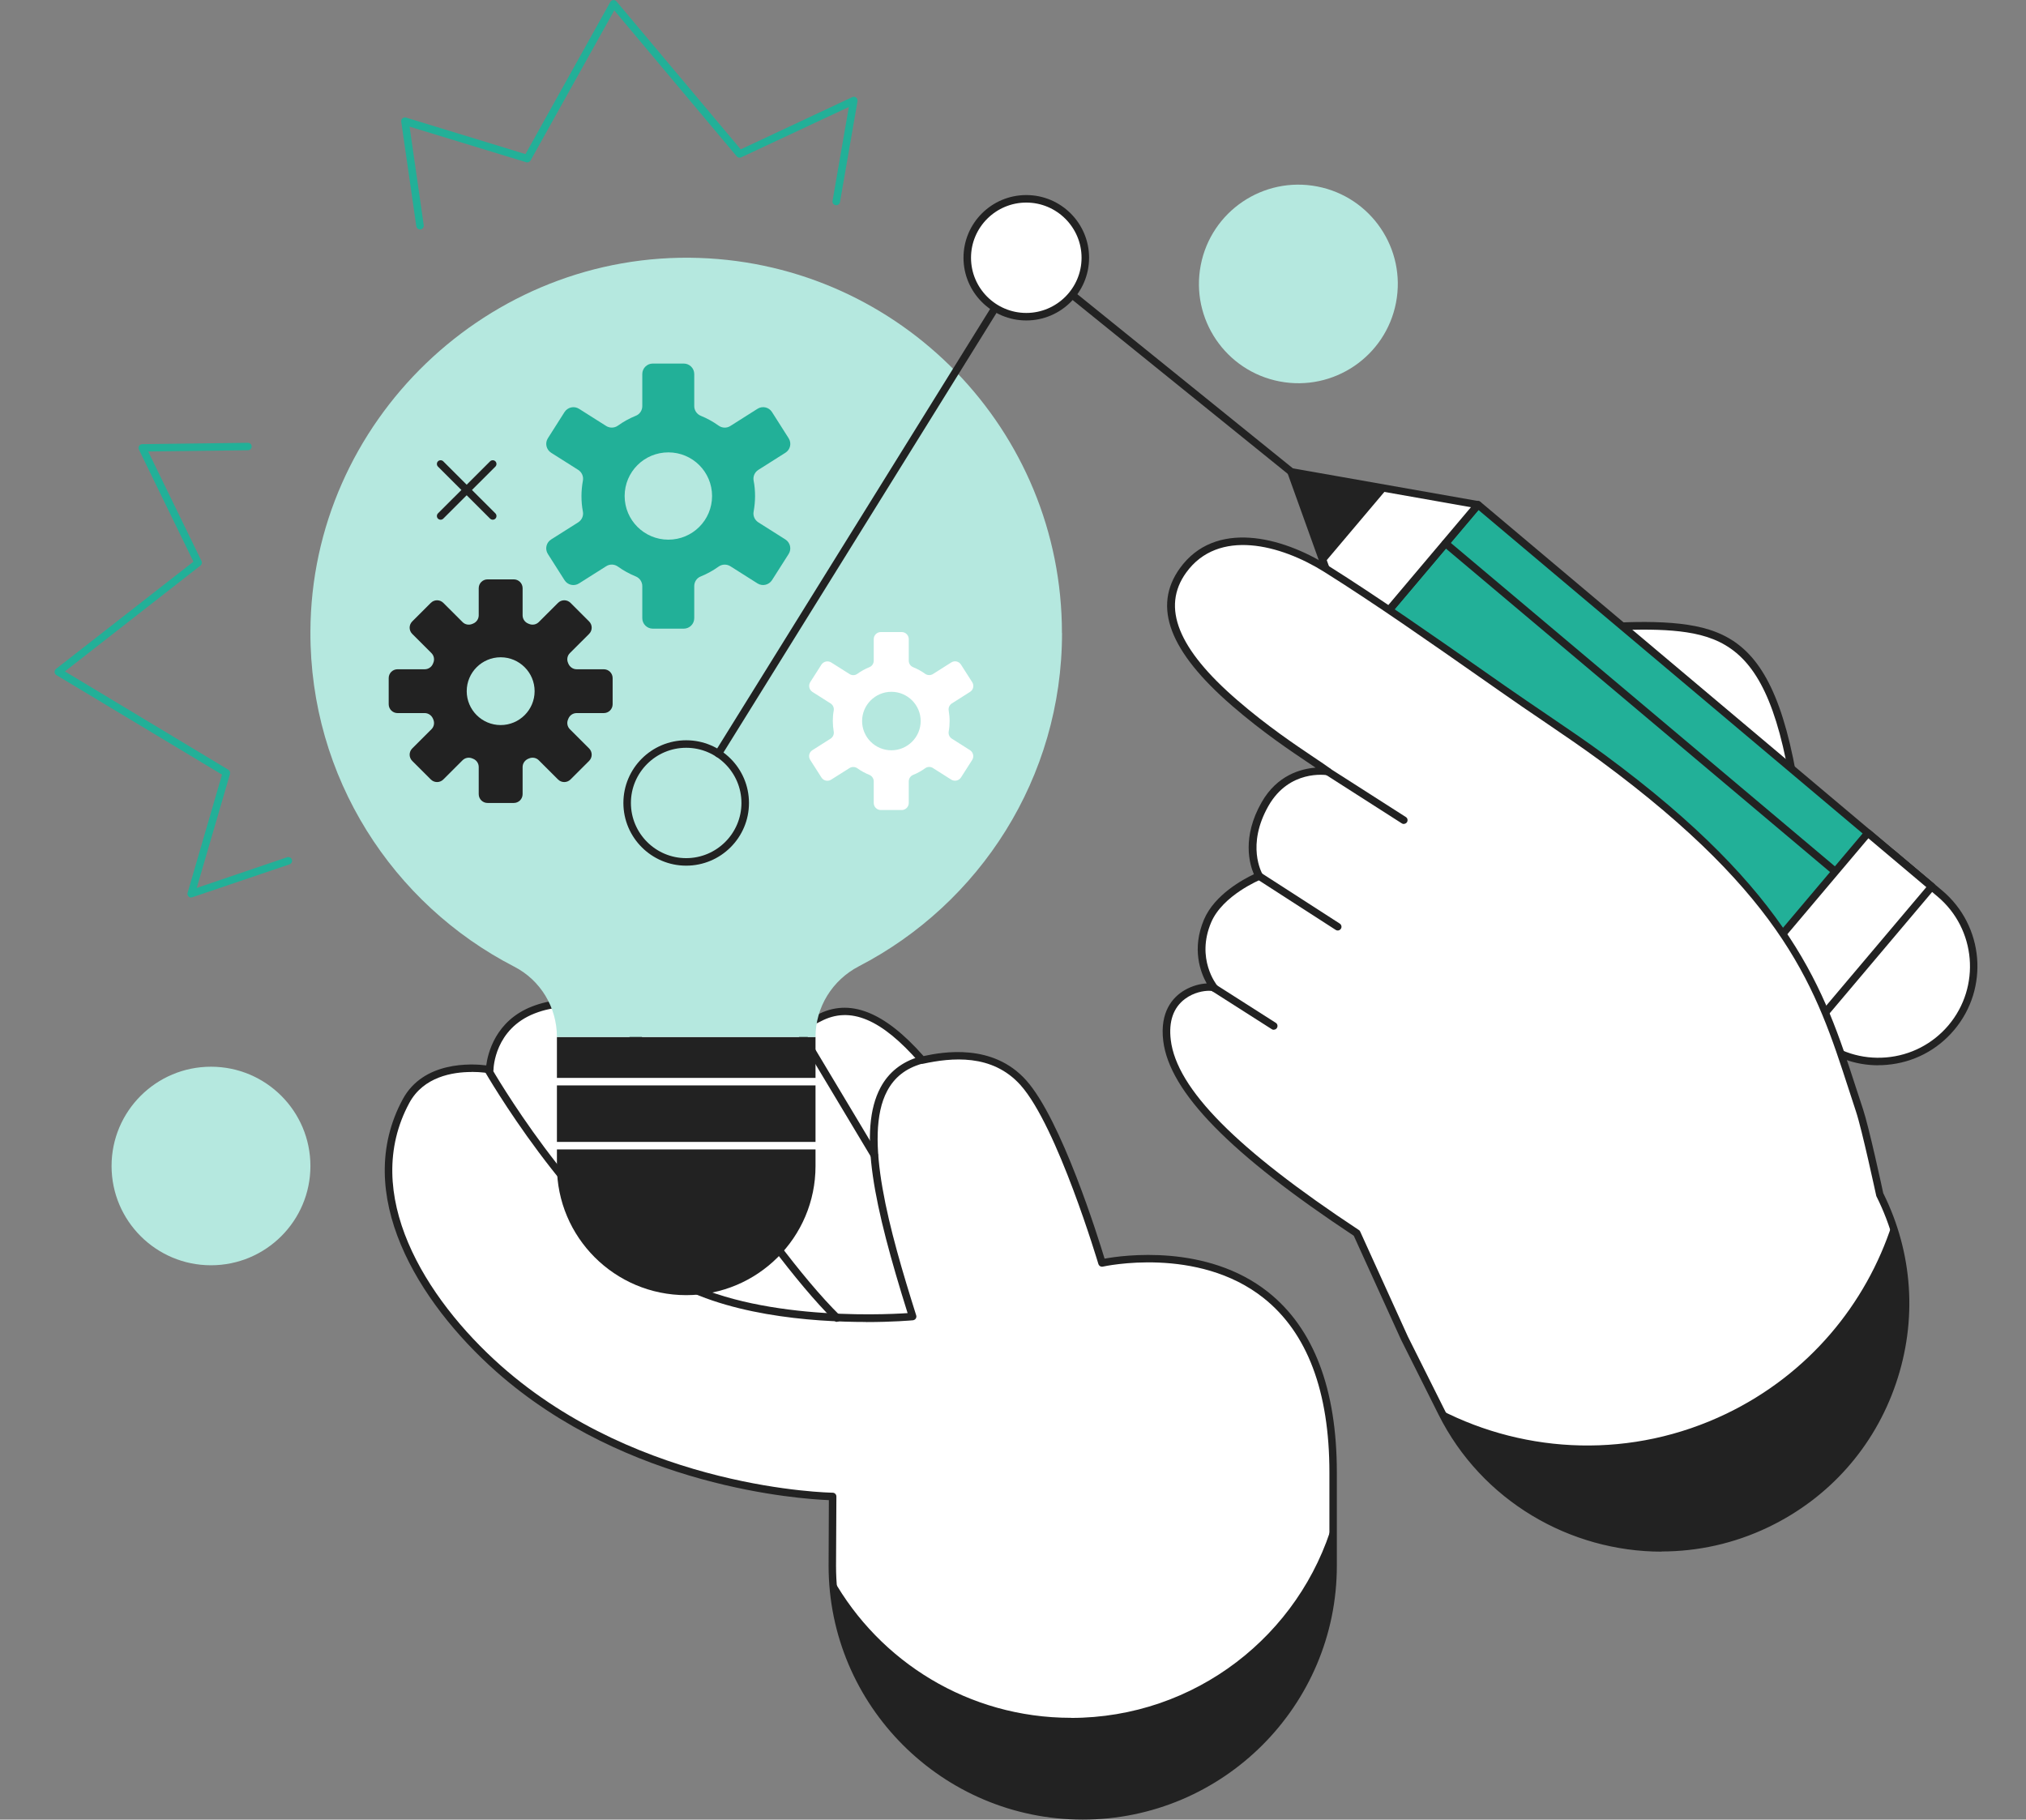 <svg width="334" height="300" viewBox="0 0 334 300" fill="none" xmlns="http://www.w3.org/2000/svg">
<rect x="0" y="0" width="334" height="300" fill="#808080" stroke="none"/>
<g clip-path="url(#clip0_2231_52895)">
<path d="M278.156 103.632C264.806 101.597 238.3 107.053 238.3 107.053L298.844 169.162C297.338 116.535 291.52 105.667 278.17 103.632H278.156Z" fill="white"/>
<path d="M298.829 169.781C298.667 169.781 298.504 169.722 298.386 169.59L237.842 107.481C237.68 107.319 237.621 107.083 237.695 106.862C237.754 106.64 237.946 106.478 238.167 106.434C239.26 106.213 264.939 100.978 278.244 103.013C291.667 105.063 297.914 115.09 299.449 169.132C299.449 169.383 299.302 169.619 299.066 169.722C298.992 169.752 298.903 169.767 298.829 169.767V169.781ZM239.54 107.437L298.165 167.599C296.57 115.827 290.648 106.169 278.052 104.252C266.505 102.497 244.694 106.449 239.526 107.451L239.54 107.437Z" fill="#222222"/>
<path d="M243.655 83.194L223.397 107.182L298.186 170.159L318.444 146.171L243.655 83.194Z" fill="#22B098"/>
<path d="M298.18 170.799C298.032 170.799 297.899 170.755 297.781 170.651L223.002 107.673C222.884 107.569 222.795 107.422 222.78 107.26C222.78 107.098 222.825 106.935 222.928 106.803L243.188 82.811C243.41 82.546 243.793 82.517 244.059 82.738L318.839 145.716C318.957 145.82 319.045 145.967 319.06 146.129C319.06 146.291 319.016 146.454 318.912 146.586L298.652 170.578C298.534 170.725 298.357 170.799 298.18 170.799ZM224.272 107.127L298.106 169.309L317.569 146.262L243.734 84.08L224.272 107.127Z" fill="#222222"/>
<path d="M223.4 107.201L212.827 77.769L243.66 83.21L223.4 107.201Z" fill="white"/>
<path d="M223.4 107.82C223.4 107.82 223.327 107.82 223.297 107.82C223.075 107.776 222.898 107.628 222.824 107.422L212.251 77.99C212.178 77.783 212.222 77.547 212.355 77.385C212.502 77.223 212.709 77.134 212.931 77.179L243.764 82.62C243.985 82.664 244.163 82.811 244.236 83.018C244.31 83.224 244.266 83.46 244.133 83.623L223.873 107.614C223.755 107.761 223.578 107.835 223.4 107.835V107.82ZM213.772 78.565L223.622 105.977L242.494 83.623L213.772 78.55V78.565Z" fill="#222222"/>
<path d="M212.827 77.769L228.672 80.57L218.261 92.897L212.827 77.769Z" fill="#222222"/>
<path d="M297.028 158.943C296.88 158.943 296.748 158.899 296.629 158.796L228.377 101.317C228.111 101.096 228.082 100.713 228.303 100.447C228.525 100.182 228.909 100.152 229.174 100.374L297.427 157.852C297.693 158.073 297.722 158.457 297.501 158.722C297.382 158.87 297.205 158.943 297.028 158.943Z" fill="#222222"/>
<path d="M306.552 147.678C306.405 147.678 306.272 147.633 306.154 147.53L237.901 90.052C237.636 89.83 237.606 89.447 237.828 89.182C238.049 88.916 238.433 88.887 238.699 89.108L306.951 146.586C307.217 146.808 307.247 147.191 307.025 147.456C306.907 147.604 306.73 147.678 306.552 147.678Z" fill="#222222"/>
<path d="M291.652 164.679L299.538 171.315C306.168 176.903 316.091 176.063 321.673 169.442C327.27 162.821 326.428 152.912 319.798 147.338L311.912 140.703L291.652 164.694V164.679Z" fill="white"/>
<path d="M309.638 175.635C305.799 175.635 302.107 174.293 299.139 171.787L291.254 165.151C291.136 165.048 291.047 164.901 291.032 164.724C291.032 164.561 291.077 164.399 291.18 164.266L311.44 140.275C311.662 140.01 312.045 139.98 312.311 140.202L320.197 146.837C327.078 152.632 327.964 162.939 322.146 169.826C319.34 173.158 315.398 175.193 311.041 175.562C310.569 175.606 310.096 175.621 309.638 175.621V175.635ZM292.524 164.606L299.937 170.843C303.023 173.438 306.921 174.677 310.953 174.338C314.969 173.999 318.617 172.111 321.216 169.044C326.576 162.689 325.779 153.163 319.414 147.81L312.001 141.573L292.538 164.62L292.524 164.606Z" fill="#222222"/>
<path d="M307.941 137.321L287.684 161.309L298.182 170.149L318.44 146.161L307.941 137.321Z" fill="white"/>
<path d="M298.179 170.799C298.032 170.799 297.899 170.754 297.781 170.651L287.281 161.804C287.015 161.583 286.986 161.199 287.207 160.934L307.468 136.943C307.571 136.825 307.719 136.736 307.896 136.722C308.058 136.722 308.221 136.766 308.354 136.869L318.853 145.716C319.119 145.938 319.148 146.321 318.927 146.586L298.667 170.578C298.563 170.71 298.415 170.784 298.238 170.799C298.224 170.799 298.209 170.799 298.179 170.799ZM288.551 161.258L298.105 169.309L317.568 146.262L308.014 138.211L288.551 161.258Z" fill="#222222"/>
<path d="M181.684 208.238C181.684 208.238 174.965 185.485 168.718 178.511C163.565 172.76 155.989 173.954 152.046 174.795C146.036 167.879 140.44 164.989 135.02 167.864C134.09 168.366 132.392 169.073 131.86 169.943C126.204 163.662 120.49 159.695 113.092 161.937C107.524 163.632 103.508 168.012 105.708 172.48C101.647 166.331 94.648 163.913 87.914 166.537C80.841 169.295 80.723 176.373 80.723 176.373C80.723 176.373 70.784 174.411 66.93 181.563C58.292 197.592 70.593 215.375 82.184 225.667C105.693 246.532 137.265 246.739 137.265 246.739L137.206 258.167C137.206 280.934 155.694 299.395 178.494 299.395C201.294 299.395 219.782 280.934 219.782 258.167C219.782 253.168 219.782 247.977 219.782 242.787C219.782 199.435 181.669 208.238 181.669 208.238H181.684Z" fill="white"/>
<path d="M178.509 300C155.399 300 136.601 281.229 136.601 258.152L136.645 247.329C132.097 247.152 103.39 245.279 81.771 226.11C68.836 214.623 57.997 196.81 66.384 181.253C69.81 174.898 77.784 175.355 80.162 175.65C80.413 173.718 81.653 168.307 87.693 165.947C93.791 163.573 100.127 165.122 104.468 169.885C104.468 169.059 104.66 168.248 105 167.437C106.166 164.768 109.12 162.482 112.9 161.332C120.977 158.884 127.002 163.736 131.846 169C132.481 168.439 133.381 167.982 134.149 167.599C134.356 167.496 134.548 167.407 134.71 167.319C139.997 164.517 145.741 166.729 152.254 174.117C155.414 173.438 163.654 171.949 169.162 178.098C174.965 184.571 181.019 203.947 182.097 207.515C185.065 206.97 198.932 204.994 209.062 213.03C216.578 219.002 220.388 229 220.388 242.772V258.152C220.388 281.229 201.59 300 178.479 300H178.509ZM77.74 176.741C74.639 176.741 69.825 177.508 67.477 181.843C59.429 196.766 70.017 214.018 82.598 225.181C105.664 245.633 136.955 246.09 137.265 246.105C137.605 246.105 137.885 246.385 137.885 246.724L137.826 258.152C137.826 280.536 156.063 298.761 178.494 298.761C200.925 298.761 219.162 280.551 219.162 258.152V242.772C219.162 229.398 215.515 219.725 208.308 214.003C197.425 205.363 181.964 208.798 181.817 208.828C181.492 208.901 181.182 208.71 181.078 208.4C181.005 208.179 174.315 185.692 168.246 178.909C163.55 173.659 156.816 174.382 152.165 175.385C151.943 175.429 151.722 175.355 151.574 175.193C145.313 167.997 140.145 165.829 135.301 168.395C135.124 168.484 134.917 168.587 134.71 168.69C133.913 169.088 132.717 169.678 132.392 170.238C132.289 170.401 132.112 170.519 131.92 170.533C131.728 170.548 131.536 170.474 131.403 170.327C124.713 162.895 119.456 160.624 113.269 162.497C109.873 163.529 107.141 165.594 106.151 167.909C105.531 169.339 105.575 170.769 106.27 172.17C106.417 172.465 106.299 172.819 106.018 172.981C105.738 173.143 105.369 173.055 105.192 172.789C101.249 166.832 94.559 164.591 88.151 167.083C81.565 169.649 81.358 176.078 81.358 176.343C81.358 176.52 81.269 176.697 81.122 176.815C80.974 176.933 80.797 176.977 80.62 176.948C80.59 176.948 79.423 176.726 77.755 176.726L77.74 176.741Z" fill="#222222"/>
<path d="M176.56 283.219C159.682 283.219 144.989 273.944 137.28 260.231C138.358 282.04 156.403 299.395 178.509 299.395C200.615 299.395 219.797 280.934 219.797 258.167C219.797 255.748 219.797 253.301 219.797 250.823C214.363 269.55 197.056 283.234 176.56 283.234V283.219Z" fill="#222222"/>
<path d="M138.004 217.941C137.841 217.941 137.693 217.882 137.575 217.764C124.95 205.333 105.369 173.114 105.177 172.789C105 172.494 105.088 172.111 105.384 171.934C105.679 171.757 106.063 171.846 106.24 172.141C106.432 172.465 125.924 204.537 138.447 216.864C138.683 217.1 138.698 217.498 138.447 217.734C138.328 217.852 138.166 217.911 138.004 217.911V217.941Z" fill="#222222"/>
<path d="M144.146 191.074C143.94 191.074 143.733 190.971 143.615 190.779L131.329 170.268C131.152 169.973 131.255 169.59 131.535 169.413C131.831 169.236 132.215 169.339 132.377 169.619L144.663 190.13C144.84 190.425 144.737 190.809 144.456 190.986C144.353 191.045 144.25 191.074 144.146 191.074Z" fill="#222222"/>
<path d="M113.121 213.532C101.352 213.532 91.812 204.006 91.812 192.254V170.976H134.444V192.254C134.444 204.006 124.905 213.532 113.136 213.532H113.121Z" fill="#222222"/>
<path d="M175.068 104.355C175.068 70.897 148.473 43.647 115.248 42.526C80.56 41.361 51.292 69.481 51.174 104.134C51.086 128.184 64.76 149.064 84.769 159.371C89.11 161.597 91.813 166.095 91.813 170.961H134.445C134.445 166.051 137.221 161.583 141.592 159.312C161.483 149.019 175.083 128.272 175.083 104.355H175.068Z" fill="#B5E8DF"/>
<path d="M134.43 178.953H91.798C91.458 178.953 91.178 178.673 91.178 178.334C91.178 177.995 91.458 177.714 91.798 177.714H134.43C134.769 177.714 135.05 177.995 135.05 178.334C135.05 178.673 134.769 178.953 134.43 178.953Z" fill="white"/>
<path d="M134.43 189.511H91.798C91.458 189.511 91.178 189.231 91.178 188.892C91.178 188.553 91.458 188.272 91.798 188.272H134.43C134.769 188.272 135.05 188.553 135.05 188.892C135.05 189.231 134.769 189.511 134.43 189.511Z" fill="white"/>
<path d="M31.519 147.987C31.357 147.987 31.209 147.928 31.091 147.81C30.929 147.648 30.855 147.412 30.929 147.191L36.599 127.712L9.295 111.3C9.118 111.197 9.015 111.005 9 110.813C9 110.607 9.074 110.415 9.236 110.283L31.889 92.603L22.896 74.112C22.807 73.92 22.822 73.699 22.925 73.522C23.043 73.345 23.235 73.227 23.442 73.227L40.867 73.006C41.206 73.006 41.487 73.271 41.487 73.61C41.487 73.949 41.221 74.23 40.882 74.23L24.431 74.436L33.218 92.499C33.35 92.765 33.277 93.075 33.04 93.251L10.698 110.695L37.633 126.901C37.869 127.048 37.987 127.329 37.913 127.609L32.435 146.395L47.335 141.337C47.66 141.234 48.014 141.396 48.117 141.72C48.221 142.045 48.058 142.399 47.733 142.502L31.711 147.928C31.711 147.928 31.578 147.958 31.505 147.958L31.519 147.987Z" fill="#22B098"/>
<path d="M69.234 37.823C68.924 37.823 68.673 37.601 68.629 37.292L66.148 20.069C66.118 19.862 66.192 19.656 66.355 19.509C66.517 19.376 66.739 19.331 66.945 19.39L86.63 25.407L100.614 0.324C100.717 0.147 100.894 0.029 101.101 0.015C101.308 6.50226e-06 101.5 0.074 101.633 0.236L122.114 24.625L140.499 16.014C140.706 15.911 140.957 15.94 141.134 16.087C141.311 16.22 141.4 16.456 141.37 16.677L138.476 33.325C138.417 33.664 138.092 33.886 137.752 33.827C137.413 33.767 137.191 33.443 137.25 33.119L139.938 17.636L122.188 25.938C121.937 26.055 121.627 25.997 121.45 25.775L101.264 1.71L87.471 26.454C87.324 26.704 87.028 26.837 86.748 26.749L67.521 20.88L69.855 37.13C69.899 37.469 69.662 37.778 69.323 37.823C69.293 37.823 69.264 37.823 69.234 37.823Z" fill="#22B098"/>
<path d="M309.89 196.957C309.89 196.957 307.556 186.105 306.552 183.082C300.793 165.874 297.574 149.55 264.186 124.955C259.284 121.342 253.79 117.803 247.766 113.586C238.285 106.965 227.815 99.562 218.631 93.797C210.967 88.975 200.453 86.557 195.033 94.062C190.175 100.801 194.812 108.38 203.539 115.915C210.42 121.858 216.829 125.648 218.896 127.211C218.896 127.211 212.266 126.075 208.56 132.549C204.602 139.464 207.585 144.434 207.585 144.434C207.585 144.434 201.117 147.058 199.079 151.821C196.347 158.25 200.187 162.91 200.187 162.91C199.36 162.305 191.356 162.984 192.39 171.536C193.217 178.334 200.187 187.8 223.666 203.313L231.522 220.609L237.695 232.937C247.559 252.667 271.466 260.806 291.342 251.221C311.588 241.46 319.931 217.041 309.89 196.957Z" fill="white"/>
<path d="M273.947 255.822C258.87 255.822 244.295 247.506 237.148 233.217L230.976 220.89L223.179 203.74C202.786 190.248 192.803 180.044 191.77 171.624C191.179 166.773 193.35 164.399 195.269 163.264C196.525 162.526 197.883 162.187 198.932 162.143C197.898 160.3 196.436 156.436 198.489 151.6C200.246 147.471 205.016 144.935 206.714 144.139C206.02 142.546 204.676 138.063 207.998 132.254C210.553 127.786 214.466 126.754 216.873 126.562C216.578 126.355 216.253 126.149 215.914 125.913C212.812 123.834 208.131 120.708 203.125 116.373C192.774 107.422 189.953 100.005 194.516 93.679C200.305 85.672 211.291 88.444 218.941 93.251C227.269 98.486 236.469 104.93 245.388 111.167L248.105 113.07C250.497 114.736 252.801 116.299 255.016 117.803C258.383 120.088 261.573 122.256 264.541 124.438C295.581 147.309 300.808 163.411 305.858 178.983C306.272 180.28 306.7 181.563 307.128 182.861C308.103 185.78 310.244 195.675 310.466 196.722C315.368 206.572 316.107 217.719 312.548 228.13C308.989 238.57 301.546 246.96 291.594 251.752C285.908 254.495 279.869 255.793 273.918 255.793L273.947 255.822ZM199.301 163.352C198.459 163.352 196.82 163.603 195.373 164.679C193.438 166.11 192.641 168.395 193.01 171.462C193.985 179.513 203.834 189.467 224.021 202.797C224.124 202.856 224.198 202.944 224.242 203.062L232.098 220.359L238.256 232.671C247.913 251.988 271.614 260.069 291.077 250.676C300.72 246.031 307.926 237.891 311.396 227.761C314.851 217.646 314.128 206.793 309.343 197.238C309.314 197.193 309.299 197.134 309.299 197.09C309.27 196.987 306.966 186.237 305.977 183.274C305.548 181.976 305.12 180.678 304.707 179.381C299.479 163.278 294.547 148.076 263.832 125.441C260.879 123.274 257.704 121.106 254.337 118.82C252.122 117.316 249.803 115.753 247.426 114.072L244.709 112.17C235.819 105.947 226.619 99.504 218.321 94.298C211.114 89.771 200.837 87.088 195.55 94.402C191.43 100.108 194.177 106.98 203.967 115.429C208.914 119.705 213.566 122.816 216.637 124.881C217.789 125.648 218.704 126.267 219.295 126.709C219.517 126.886 219.605 127.181 219.487 127.447C219.369 127.712 219.103 127.859 218.823 127.815C218.572 127.771 212.561 126.842 209.121 132.858C205.414 139.361 208.028 143.932 208.131 144.124C208.22 144.286 208.25 144.463 208.19 144.64C208.131 144.817 207.998 144.95 207.836 145.009C207.777 145.038 201.575 147.589 199.67 152.072C197.13 158.058 200.541 162.335 200.689 162.526C200.881 162.762 200.881 163.116 200.659 163.337C200.453 163.559 200.098 163.603 199.847 163.411C199.773 163.382 199.581 163.352 199.33 163.352H199.301Z" fill="#222222"/>
<path d="M311.927 201.794C307.645 215.006 298.179 226.522 284.653 233.055C269.118 240.546 251.723 239.779 237.458 232.45L237.709 232.952C247.573 252.681 271.481 260.821 291.357 251.236C310.008 242.241 318.543 220.831 311.942 201.809L311.927 201.794Z" fill="#222222"/>
<path d="M231.433 135.852C231.315 135.852 231.197 135.822 231.094 135.748L218.557 127.727C218.261 127.55 218.187 127.166 218.365 126.871C218.542 126.591 218.926 126.503 219.221 126.68L231.758 134.701C232.054 134.878 232.127 135.262 231.95 135.557C231.832 135.734 231.625 135.837 231.433 135.837V135.852Z" fill="#222222"/>
<path d="M220.535 153.414C220.417 153.414 220.298 153.384 220.195 153.31L207.23 144.95C206.949 144.758 206.861 144.375 207.053 144.094C207.245 143.814 207.614 143.726 207.909 143.917L220.874 152.278C221.155 152.47 221.244 152.853 221.052 153.133C220.933 153.31 220.741 153.414 220.535 153.414Z" fill="#222222"/>
<path d="M209.992 169.781C209.873 169.781 209.755 169.752 209.652 169.678L199.847 163.426C199.551 163.249 199.478 162.866 199.655 162.571C199.832 162.276 200.216 162.202 200.511 162.379L210.316 168.631C210.612 168.808 210.686 169.191 210.508 169.486C210.39 169.678 210.183 169.767 209.992 169.767V169.781Z" fill="#222222"/>
<path d="M129.483 88.946L125.009 86.115C124.418 85.731 124.108 85.038 124.241 84.345C124.389 83.519 124.477 82.664 124.477 81.794C124.477 80.924 124.403 80.069 124.241 79.243C124.108 78.55 124.418 77.857 125.009 77.474L129.483 74.642C130.295 74.126 130.532 73.065 130.015 72.254L127.268 67.933C126.751 67.122 125.688 66.886 124.876 67.402L120.402 70.234C119.811 70.617 119.043 70.587 118.467 70.174C117.566 69.526 116.577 68.98 115.529 68.552C114.879 68.287 114.451 67.653 114.451 66.96V61.666C114.451 60.708 113.668 59.941 112.723 59.941H107.613C106.654 59.941 105.886 60.722 105.886 61.666V66.96C105.886 67.668 105.458 68.302 104.808 68.552C103.759 68.98 102.77 69.526 101.869 70.174C101.293 70.587 100.525 70.602 99.935 70.234L95.46 67.402C94.648 66.886 93.585 67.137 93.068 67.933L90.322 72.254C89.805 73.065 90.056 74.126 90.853 74.642L95.328 77.474C95.918 77.857 96.228 78.55 96.095 79.243C95.948 80.069 95.859 80.924 95.859 81.794C95.859 82.664 95.933 83.519 96.095 84.345C96.228 85.038 95.918 85.731 95.328 86.115L90.853 88.946C90.041 89.462 89.805 90.523 90.322 91.335L93.068 95.655C93.585 96.466 94.648 96.702 95.46 96.186L99.935 93.355C100.525 92.971 101.293 93.001 101.869 93.414C102.77 94.062 103.759 94.608 104.808 95.036C105.458 95.301 105.886 95.935 105.886 96.628V101.922C105.886 102.88 106.668 103.647 107.613 103.647H112.723C113.683 103.647 114.451 102.866 114.451 101.922V96.628C114.451 95.92 114.879 95.286 115.529 95.036C116.577 94.608 117.566 94.062 118.467 93.414C119.043 93.001 119.811 92.986 120.402 93.355L124.876 96.186C125.688 96.702 126.751 96.451 127.268 95.655L130.015 91.335C130.532 90.523 130.281 89.462 129.483 88.946ZM110.183 88.975C106.211 88.975 102.977 85.761 102.977 81.779C102.977 77.798 106.196 74.583 110.183 74.583C114.17 74.583 117.389 77.798 117.389 81.779C117.389 85.761 114.17 88.975 110.183 88.975Z" fill="#22B098"/>
<path d="M159.917 123.686L156.919 121.784C156.52 121.534 156.314 121.062 156.402 120.59C156.506 120.029 156.55 119.454 156.55 118.879C156.55 118.304 156.491 117.714 156.402 117.169C156.314 116.697 156.52 116.24 156.919 115.974L159.917 114.072C160.463 113.733 160.626 113.011 160.271 112.465L158.425 109.575C158.086 109.029 157.362 108.867 156.816 109.221L153.818 111.123C153.419 111.374 152.903 111.359 152.519 111.094C151.913 110.651 151.249 110.297 150.54 110.002C150.097 109.826 149.816 109.398 149.816 108.926V105.372C149.816 104.738 149.299 104.207 148.65 104.207H145.209C144.574 104.207 144.042 104.724 144.042 105.372V108.926C144.042 109.398 143.762 109.826 143.319 110.002C142.61 110.283 141.96 110.651 141.34 111.094C140.956 111.374 140.439 111.389 140.041 111.123L137.028 109.221C136.482 108.882 135.773 109.044 135.419 109.575L133.573 112.465C133.233 113.011 133.396 113.718 133.927 114.072L136.925 115.974C137.324 116.225 137.53 116.697 137.442 117.169C137.338 117.729 137.294 118.304 137.294 118.879C137.294 119.454 137.353 120.044 137.442 120.59C137.53 121.062 137.324 121.519 136.925 121.784L133.927 123.686C133.381 124.026 133.218 124.748 133.573 125.294L135.419 128.184C135.758 128.729 136.482 128.892 137.028 128.538L140.041 126.636C140.439 126.385 140.956 126.4 141.34 126.665C141.946 127.107 142.61 127.461 143.319 127.756C143.762 127.933 144.042 128.361 144.042 128.833V132.386C144.042 133.02 144.559 133.551 145.209 133.551H148.65C149.285 133.551 149.816 133.035 149.816 132.386V128.833C149.816 128.361 150.097 127.933 150.54 127.756C151.249 127.476 151.898 127.107 152.519 126.665C152.903 126.385 153.419 126.37 153.818 126.636L156.816 128.538C157.362 128.877 158.071 128.715 158.425 128.184L160.271 125.294C160.611 124.748 160.448 124.04 159.917 123.686ZM146.952 123.701C144.279 123.701 142.123 121.534 142.123 118.879C142.123 116.225 144.294 114.058 146.952 114.058C149.61 114.058 151.78 116.225 151.78 118.879C151.78 121.534 149.61 123.701 146.952 123.701Z" fill="white"/>
<path d="M99.535 110.342H95.061C94.47 110.342 93.939 109.973 93.702 109.427C93.688 109.383 93.658 109.324 93.643 109.28C93.407 108.734 93.525 108.086 93.953 107.673L97.114 104.517C97.689 103.942 97.689 103.028 97.114 102.453L94.057 99.4C93.481 98.825 92.565 98.825 91.989 99.4L88.829 102.556C88.401 102.984 87.766 103.102 87.22 102.866C87.175 102.851 87.116 102.821 87.072 102.807C86.526 102.585 86.156 102.055 86.156 101.45V96.982C86.156 96.171 85.507 95.522 84.695 95.522H80.383C79.57 95.522 78.921 96.171 78.921 96.982V101.45C78.921 102.04 78.552 102.585 78.005 102.807C77.961 102.821 77.902 102.851 77.858 102.866C77.311 103.102 76.661 102.984 76.248 102.556L73.088 99.4C72.512 98.825 71.596 98.825 71.02 99.4L67.964 102.453C67.388 103.028 67.388 103.942 67.964 104.517L71.124 107.673C71.552 108.1 71.67 108.734 71.434 109.28C71.419 109.324 71.39 109.383 71.375 109.427C71.153 109.973 70.622 110.342 70.016 110.342H65.542C64.73 110.342 64.08 110.99 64.08 111.801V116.107C64.08 116.918 64.73 117.567 65.542 117.567H70.016C70.607 117.567 71.139 117.936 71.375 118.481C71.39 118.525 71.419 118.584 71.434 118.629C71.67 119.174 71.552 119.823 71.124 120.236L67.964 123.392C67.388 123.967 67.388 124.881 67.964 125.456L71.02 128.508C71.596 129.083 72.512 129.083 73.088 128.508L76.248 125.353C76.676 124.925 77.311 124.807 77.858 125.043C77.902 125.058 77.961 125.087 78.005 125.102C78.552 125.323 78.921 125.854 78.921 126.459V130.927C78.921 131.738 79.57 132.386 80.383 132.386H84.695C85.507 132.386 86.156 131.738 86.156 130.927V126.459C86.156 125.869 86.526 125.338 87.072 125.102C87.116 125.087 87.175 125.058 87.22 125.043C87.766 124.807 88.416 124.925 88.829 125.353L91.989 128.508C92.565 129.083 93.481 129.083 94.057 128.508L97.114 125.456C97.689 124.881 97.689 123.967 97.114 123.392L93.953 120.236C93.525 119.808 93.407 119.174 93.643 118.629C93.658 118.584 93.688 118.525 93.702 118.481C93.924 117.936 94.456 117.567 95.061 117.567H99.535C100.347 117.567 100.997 116.918 100.997 116.107V111.801C100.997 110.99 100.347 110.342 99.535 110.342ZM82.539 119.543C79.452 119.543 76.942 117.036 76.942 113.954C76.942 110.872 79.452 108.366 82.539 108.366C85.625 108.366 88.135 110.872 88.135 113.954C88.135 117.036 85.625 119.543 82.539 119.543Z" fill="#222222"/>
<path d="M118.422 124.866C118.304 124.866 118.201 124.837 118.097 124.778C117.802 124.601 117.713 124.217 117.905 123.922L168.674 42.172C168.762 42.025 168.925 41.922 169.102 41.892C169.279 41.863 169.456 41.907 169.589 42.025L213.24 77.297C213.506 77.518 213.55 77.901 213.329 78.167C213.107 78.432 212.723 78.476 212.458 78.255L169.353 43.426L118.954 124.571C118.836 124.763 118.629 124.866 118.422 124.866Z" fill="#222222"/>
<path d="M113.121 142.723C107.421 142.723 102.77 138.093 102.77 132.386C102.77 126.68 107.406 122.05 113.121 122.05C118.836 122.05 123.473 126.68 123.473 132.386C123.473 138.093 118.836 142.723 113.121 142.723ZM113.121 123.288C108.1 123.288 104.01 127.373 104.01 132.386C104.01 137.4 108.1 141.484 113.121 141.484C118.142 141.484 122.232 137.4 122.232 132.386C122.232 127.373 118.142 123.288 113.121 123.288Z" fill="#222222"/>
<path d="M178.922 42.497C178.922 47.864 174.565 52.214 169.19 52.214C163.815 52.214 159.459 47.864 159.459 42.497C159.459 37.13 163.815 32.779 169.19 32.779C174.565 32.779 178.922 37.13 178.922 42.497Z" fill="white"/>
<path d="M169.19 52.834C163.49 52.834 158.839 48.203 158.839 42.497C158.839 36.79 163.476 32.16 169.19 32.16C174.905 32.16 179.542 36.79 179.542 42.497C179.542 48.203 174.905 52.834 169.19 52.834ZM169.19 33.399C164.17 33.399 160.079 37.483 160.079 42.497C160.079 47.511 164.17 51.595 169.19 51.595C174.211 51.595 178.302 47.511 178.302 42.497C178.302 37.483 174.211 33.399 169.19 33.399Z" fill="#222222"/>
<path d="M142.773 217.955C133.824 217.955 119.087 216.879 109.341 210.627C93.659 200.57 80.073 176.903 79.925 176.667C79.763 176.373 79.866 175.989 80.162 175.827C80.457 175.665 80.841 175.768 81.003 176.063C81.136 176.299 94.589 199.7 110.005 209.595C122.779 217.793 145.195 216.79 149.625 216.495C144.058 198.756 141.4 186.326 145.165 179.292C146.509 176.771 148.68 175.06 151.618 174.205C151.943 174.102 152.283 174.293 152.386 174.618C152.475 174.942 152.298 175.296 151.958 175.385C149.315 176.151 147.454 177.611 146.258 179.867C142.256 187.358 146.627 202.885 151.042 216.864C151.102 217.041 151.072 217.233 150.969 217.395C150.865 217.557 150.688 217.646 150.511 217.675C150.156 217.705 147.159 217.97 142.773 217.97V217.955Z" fill="#222222"/>
<path d="M230.141 49.908C231.853 41.032 226.034 32.45 217.145 30.741C208.256 29.031 199.662 34.842 197.95 43.718C196.238 52.595 202.057 61.176 210.946 62.886C219.835 64.595 228.429 58.785 230.141 49.908Z" fill="#B5E8DF"/>
<path d="M51.174 192.239C51.174 183.2 43.835 175.871 34.783 175.871C25.731 175.871 18.392 183.2 18.392 192.239C18.392 201.278 25.731 208.607 34.783 208.607C43.835 208.607 51.174 201.278 51.174 192.239Z" fill="#B5E8DF"/>
<path d="M81.24 85.687C81.078 85.687 80.93 85.628 80.797 85.51L72.203 76.928C71.966 76.692 71.966 76.294 72.203 76.058C72.439 75.822 72.838 75.822 73.074 76.058L81.668 84.64C81.904 84.876 81.904 85.274 81.668 85.51C81.55 85.628 81.388 85.687 81.225 85.687H81.24Z" fill="#222222"/>
<path d="M72.646 85.687C72.483 85.687 72.335 85.628 72.203 85.51C71.966 85.274 71.966 84.876 72.203 84.64L80.797 76.058C81.033 75.822 81.432 75.822 81.668 76.058C81.904 76.294 81.904 76.692 81.668 76.928L73.074 85.51C72.956 85.628 72.793 85.687 72.631 85.687H72.646Z" fill="#222222"/>
</g>
<defs>
<clipPath id="clip0_2231_52895">
<rect width="317" height="300" fill="white" transform="translate(9)"/>
</clipPath>
</defs>
</svg>

